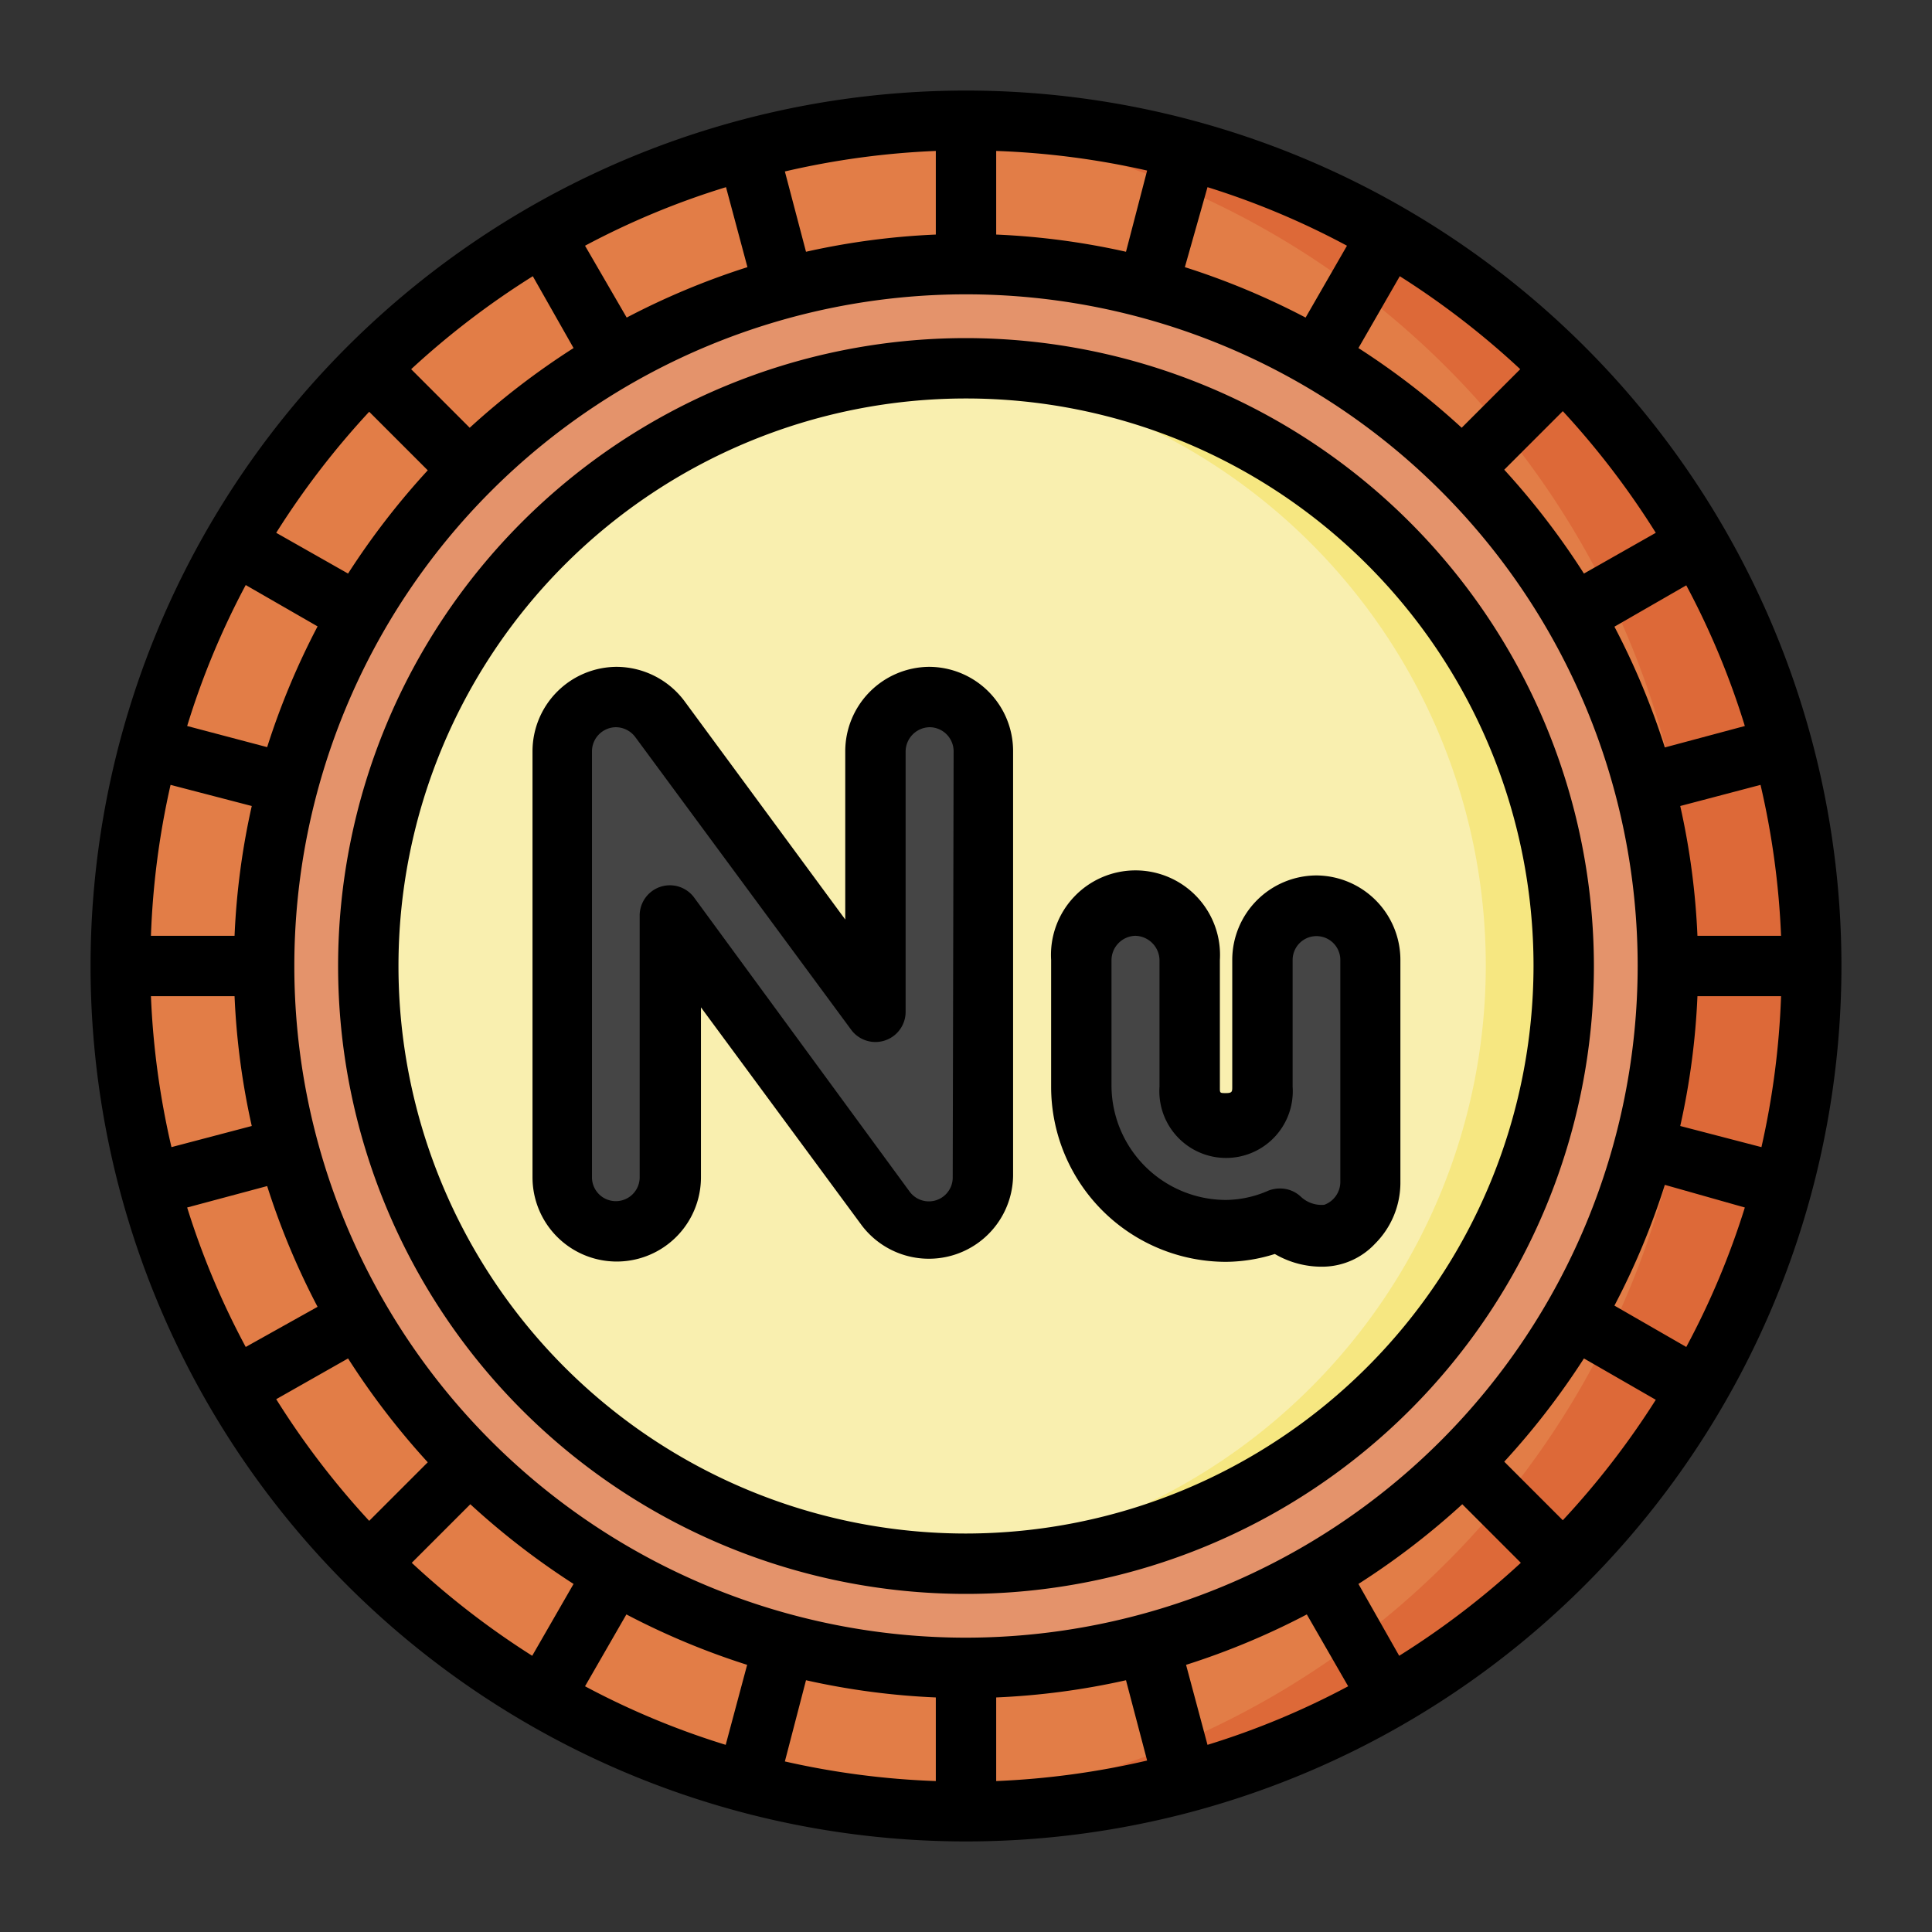 <?xml version="1.0" encoding="UTF-8"?> <svg xmlns="http://www.w3.org/2000/svg" height="512" viewBox="0 0 64 64" width="512"><rect x="0" y="0" width="64" height="64" fill="#333333" stroke="none"/><g id="Ngultrum_Bhutan" data-name="Ngultrum, Bhutan"><circle id="circle130734" cx="32" cy="32" fill="#e27d47" r="28"></circle><circle id="circle130736" cx="32" cy="32" fill="#e4936b" r="23.25"></circle><circle id="circle130738" cx="32" cy="32" fill="#f9efaf" r="19.8"></circle><path id="path130740" d="m32 12.2-1 .07a19.77 19.77 0 0 1 -.31 39.44c.43 0 .85.07 1.28.09a19.8 19.8 0 0 0 0-39.6z" fill="#f6e781"></path><path id="path130742" d="m32 4c-.42 0-.84 0-1.25.09a28 28 0 0 1 -.44 55.79c.56.06 1.12.1 1.69.12a28 28 0 0 0 0-56z" fill="#dd6938"></path><path id="path32229-7-2" d="m20.38 23.09a1.79 1.79 0 0 0 -1.78 1.79v14.12a1.79 1.79 0 1 0 3.58 0v-8.67l7.15 9.67a1.79 1.79 0 0 0 3.23-1v-14.12a1.8 1.8 0 0 0 -3.59 0v8.62l-7.14-9.68a1.8 1.8 0 0 0 -1.45-.73zm25 8.71a1.79 1.79 0 1 0 -3.58 0v4.2a1.21 1.21 0 1 1 -2.41 0v-4.2a1.8 1.8 0 1 0 -3.59 0v4.2a4.82 4.82 0 0 0 4.79 4.8 4.71 4.71 0 0 0 1.8-.38 1.92 1.92 0 0 0 1.46.54 1.76 1.76 0 0 0 1.53-1.79z" fill="#454545"></path><path d="m32 11.2a20.8 20.8 0 1 0 20.8 20.8 20.82 20.82 0 0 0 -20.8-20.8zm0 39.6a18.8 18.8 0 1 1 18.8-18.8 18.82 18.82 0 0 1 -18.8 18.8z"></path><path d="m43.61 29a2.8 2.8 0 0 0 -2.79 2.8v4.2c0 .16 0 .21-.21.21s-.2 0-.2-.21v-4.2a2.8 2.8 0 1 0 -5.59 0v4.2a5.8 5.8 0 0 0 5.79 5.8 5.48 5.48 0 0 0 1.62-.26 3.07 3.07 0 0 0 1.63.42 2.4 2.4 0 0 0 1.69-.76 2.86 2.86 0 0 0 .84-2v-7.4a2.8 2.8 0 0 0 -2.78-2.8zm.79 10.13a.81.81 0 0 1 -.53.78 1 1 0 0 1 -.77-.26 1 1 0 0 0 -.69-.28 1.07 1.07 0 0 0 -.39.07 3.57 3.57 0 0 1 -1.41.31 3.8 3.8 0 0 1 -3.79-3.75v-4.2a.81.81 0 0 1 .79-.8.82.82 0 0 1 .8.8v4.2a2.21 2.21 0 1 0 4.41 0v-4.2a.79.79 0 1 1 1.58 0z"></path><path d="m30.77 22.09a2.8 2.8 0 0 0 -2.77 2.79v5.58l-5.33-7.24a2.82 2.82 0 0 0 -2.25-1.13 2.8 2.8 0 0 0 -2.78 2.79v14.12a2.79 2.79 0 1 0 5.58 0v-5.63l5.34 7.24a2.79 2.79 0 0 0 5-1.66v-14.07a2.79 2.79 0 0 0 -2.79-2.79zm.79 16.91a.79.79 0 0 1 -1.43.47l-7.13-9.73a1 1 0 0 0 -1.81.59v8.67a.79.79 0 1 1 -1.58 0v-14.12a.8.8 0 0 1 .79-.79.81.81 0 0 1 .64.32l7.14 9.68a1 1 0 0 0 1.82-.59v-8.62a.81.81 0 0 1 .8-.79.8.8 0 0 1 .79.79z"></path><path d="m32 3a29 29 0 1 0 29 29 29 29 0 0 0 -29-29zm23.86 41.62-2.38-1.37a24.75 24.75 0 0 0 1.67-4l2.65.75a26.26 26.26 0 0 1 -1.94 4.62zm-4.09 5.74-1.94-1.94a25.12 25.12 0 0 0 2.64-3.42l2.38 1.37a27.2 27.2 0 0 1 -3.08 3.99zm-5.42 4.49-1.35-2.38a25.12 25.12 0 0 0 3.44-2.64l1.94 1.94a27.2 27.2 0 0 1 -4.03 3.08zm-6.35 2.95-.71-2.65a24.75 24.75 0 0 0 4-1.67l1.37 2.38a26.26 26.26 0 0 1 -4.66 1.94zm-20.62-1.94 1.37-2.38a24.75 24.75 0 0 0 4 1.67l-.71 2.65a26.26 26.26 0 0 1 -4.66-1.94zm-5.74-4.09 1.94-1.94a25.12 25.12 0 0 0 3.42 2.64l-1.37 2.38a27.2 27.2 0 0 1 -3.99-3.08zm-4.49-5.42 2.38-1.35a25.12 25.12 0 0 0 2.64 3.44l-1.94 1.94a27.2 27.2 0 0 1 -3.08-4.03zm-2.95-6.35 2.65-.71a24.75 24.75 0 0 0 1.67 4l-2.38 1.33a26.26 26.26 0 0 1 -1.94-4.62zm1.94-20.62 2.38 1.37a24.75 24.75 0 0 0 -1.67 4l-2.65-.7a26.26 26.26 0 0 1 1.94-4.67zm4.09-5.74 1.94 1.94a25.12 25.12 0 0 0 -2.64 3.42l-2.38-1.35a27.2 27.2 0 0 1 3.08-4.01zm5.42-4.49 1.35 2.38a25.12 25.12 0 0 0 -3.44 2.64l-1.94-1.94a27.2 27.2 0 0 1 4.03-3.08zm6.4-2.95.71 2.65a24.75 24.75 0 0 0 -4 1.67l-1.38-2.38a26.26 26.26 0 0 1 4.67-1.94zm20.57 1.94-1.37 2.38a24.75 24.75 0 0 0 -4-1.67l.75-2.65a26.26 26.26 0 0 1 4.62 1.94zm5.74 4.09-1.94 1.94a25.12 25.12 0 0 0 -3.42-2.64l1.37-2.38a27.2 27.2 0 0 1 3.99 3.08zm4.49 5.42-2.38 1.35a25.12 25.12 0 0 0 -2.64-3.44l1.94-1.94a27.2 27.2 0 0 1 3.08 4.03zm2.95 6.4-2.65.71a24.75 24.75 0 0 0 -1.67-4l2.38-1.37a26.26 26.26 0 0 1 1.94 4.66zm1.2 6.95h-2.77a24.32 24.32 0 0 0 -.57-4.3l2.66-.7a26.83 26.83 0 0 1 .68 5zm-27 23.25a22.25 22.25 0 1 1 22.25-22.25 22.27 22.27 0 0 1 -22.25 22.25zm5.3-45.91a24.32 24.32 0 0 0 -4.3-.57v-2.77a26.83 26.83 0 0 1 5 .65zm-6.3-.57a24.32 24.32 0 0 0 -4.3.57l-.7-2.66a26.83 26.83 0 0 1 5-.68zm-22.66 18.93a24.32 24.32 0 0 0 -.57 4.3h-2.77a26.83 26.83 0 0 1 .65-5zm-3.34 6.3h2.77a24.32 24.32 0 0 0 .57 4.3l-2.66.7a26.83 26.83 0 0 1 -.68-5zm21.7 22.66a24.32 24.32 0 0 0 4.3.57v2.77a26.83 26.83 0 0 1 -5-.65zm6.3.57a24.32 24.32 0 0 0 4.3-.57l.7 2.66a26.83 26.83 0 0 1 -5 .68zm22.66-18.93a24.32 24.32 0 0 0 .57-4.3h2.77a26.83 26.83 0 0 1 -.65 5z"></path></g></svg> 